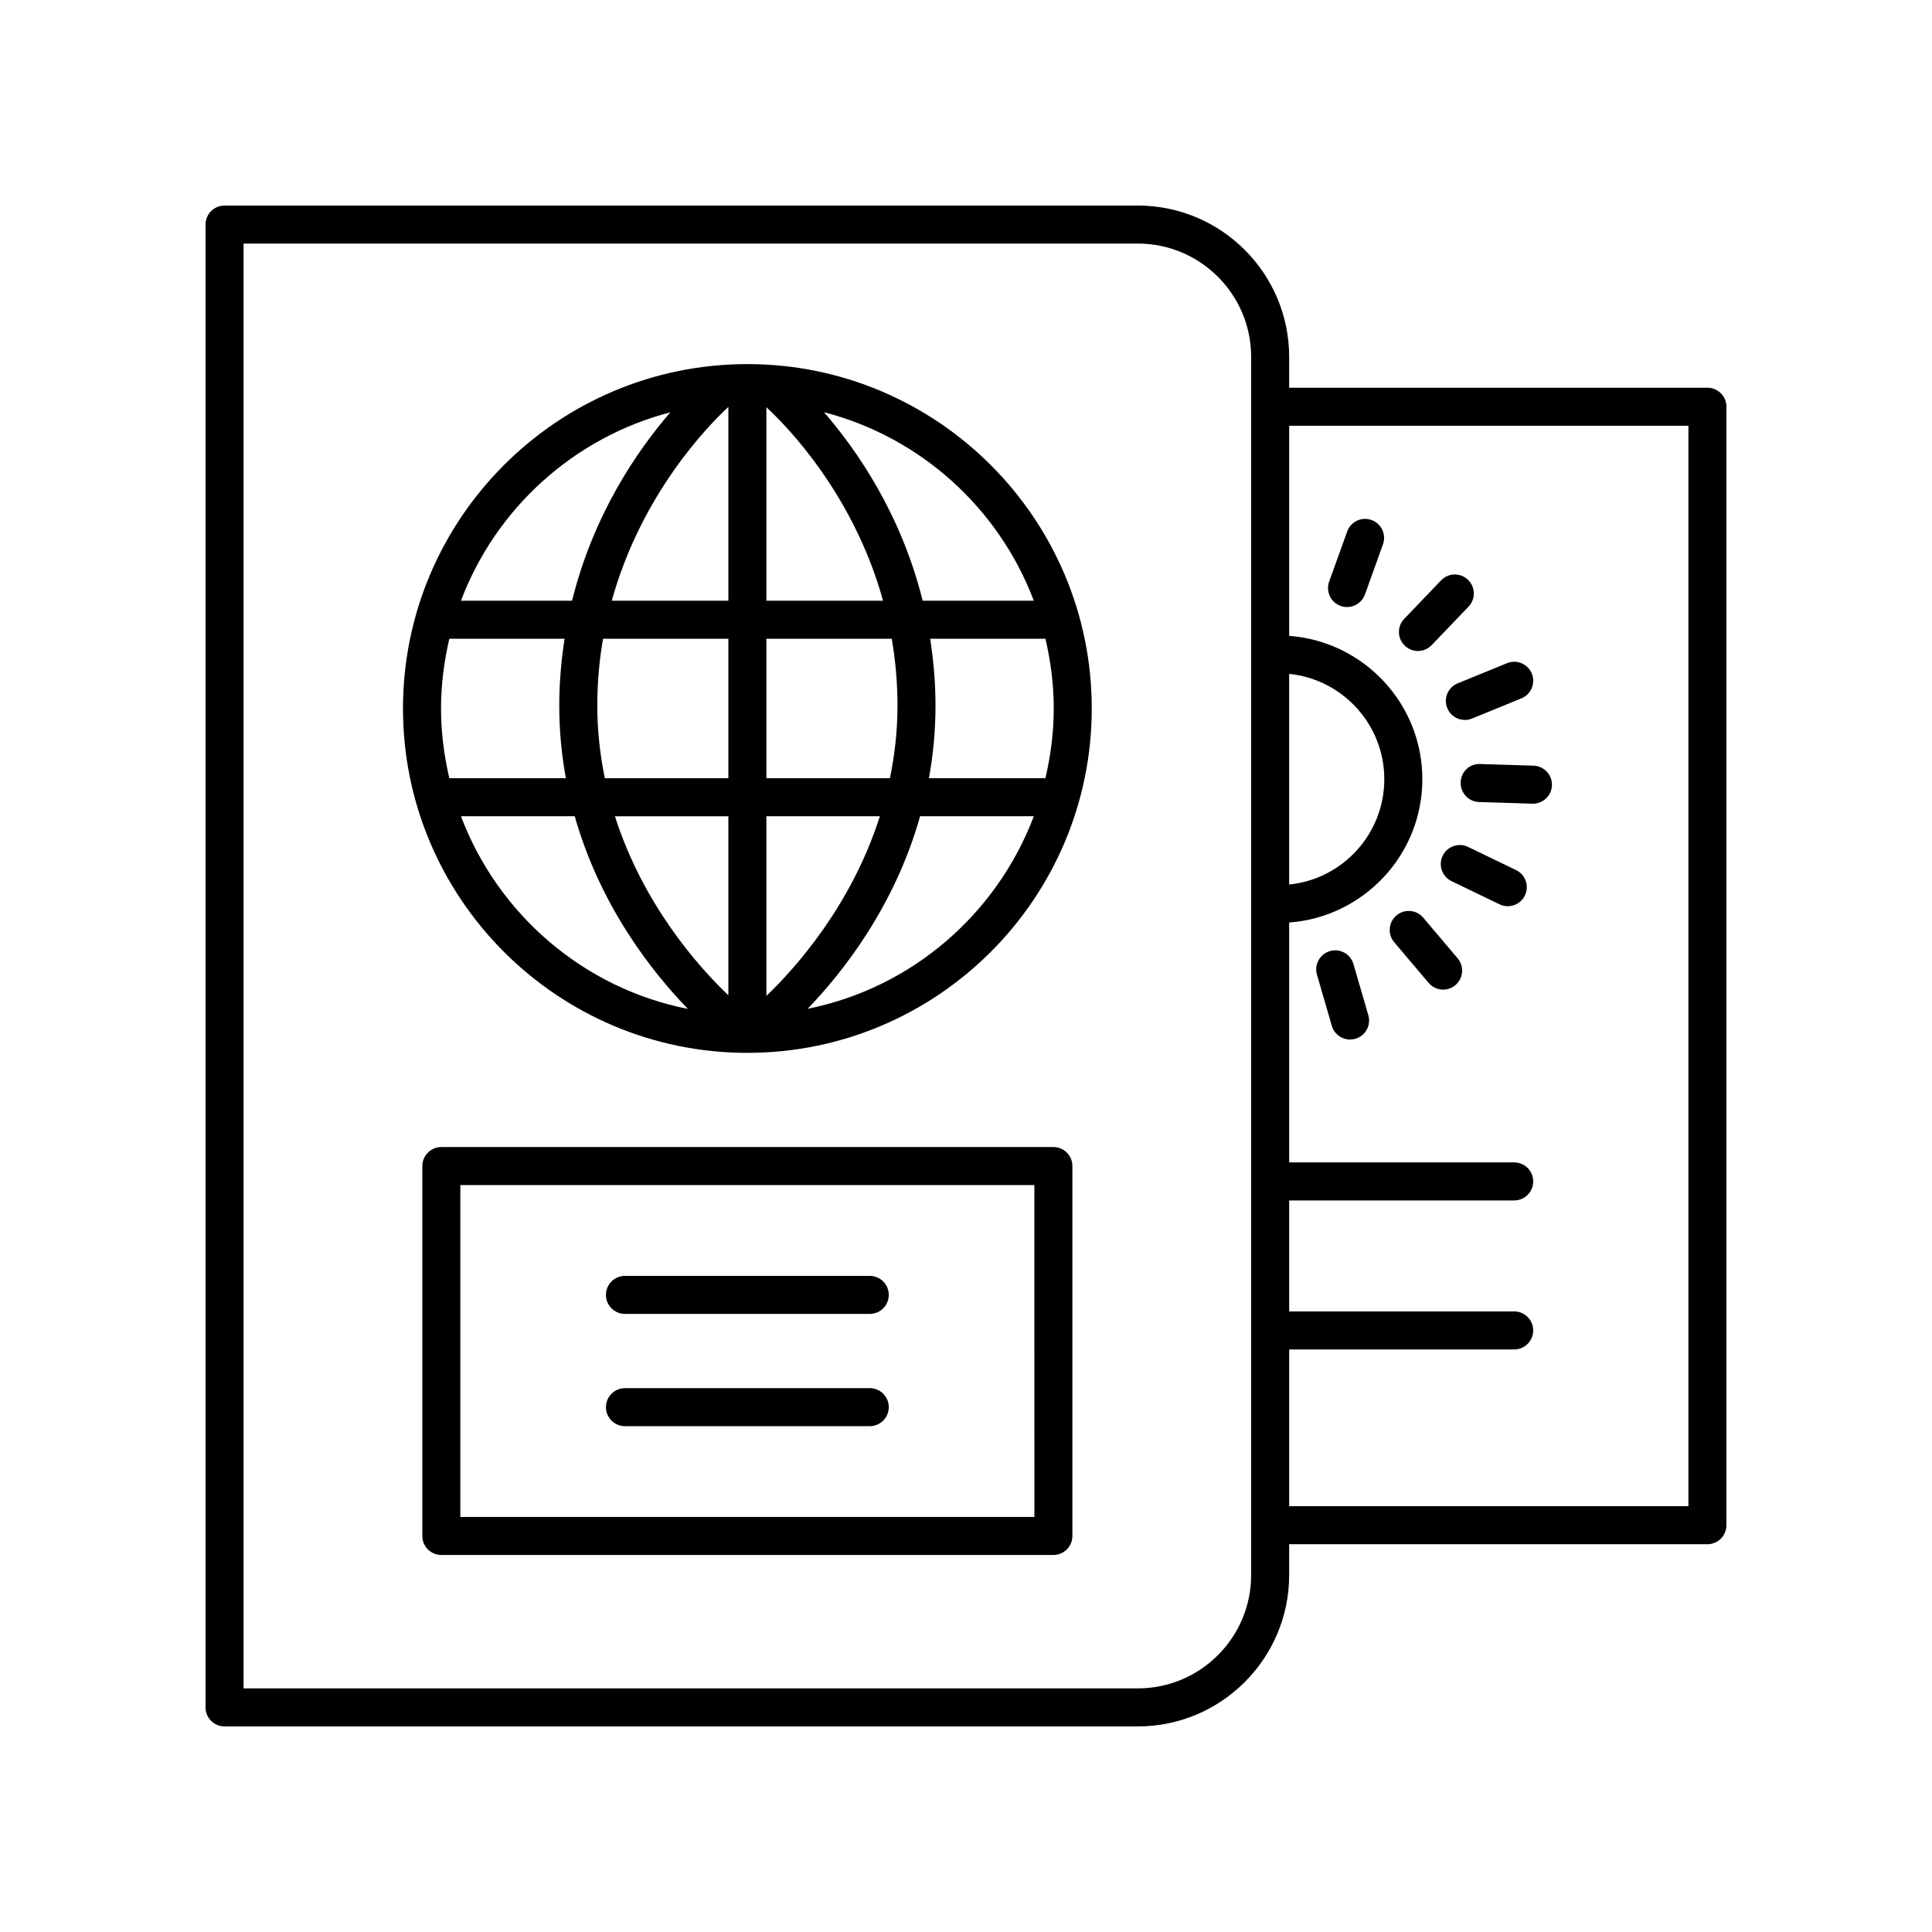 <?xml version="1.0" encoding="UTF-8"?>
<!-- Uploaded to: SVG Repo, www.svgrepo.com, Generator: SVG Repo Mixer Tools -->
<svg fill="#000000" width="800px" height="800px" version="1.1" viewBox="144 144 512 512" xmlns="http://www.w3.org/2000/svg">
 <g>
  <path d="m502.68 399.49c-0.777-2.668-3.547-4.227-6.242-3.43-2.672 0.777-4.207 3.57-3.43 6.242l3.941 13.555c0.641 2.199 2.652 3.633 4.836 3.633 0.461 0 0.934-0.062 1.406-0.203 2.672-0.777 4.207-3.57 3.43-6.242z"/>
  <path d="m521.17 387.19c-1.797-2.125-4.973-2.391-7.098-0.594-2.125 1.801-2.391 4.981-0.594 7.098l9.121 10.781c1 1.18 2.422 1.785 3.852 1.785 1.145 0 2.301-0.395 3.246-1.191 2.125-1.801 2.391-4.981 0.594-7.098z"/>
  <path d="m545.77 374.58-12.719-6.141c-2.5-1.199-5.519-0.152-6.727 2.348-1.211 2.504-0.156 5.516 2.348 6.727l12.719 6.141c0.703 0.34 1.453 0.5 2.184 0.5 1.875 0 3.676-1.047 4.543-2.848 1.207-2.508 0.156-5.516-2.348-6.727z"/>
  <path d="m531.09 351.35c-0.082 2.785 2.102 5.106 4.879 5.195l14.117 0.438h0.164c2.707 0 4.945-2.156 5.031-4.879 0.082-2.785-2.102-5.106-4.879-5.195l-14.117-0.438c-2.906-0.133-5.106 2.102-5.195 4.879z"/>
  <path d="m527.54 331.66c0.797 1.953 2.68 3.133 4.664 3.133 0.633 0 1.277-0.117 1.902-0.375l13.074-5.34c2.578-1.055 3.812-3.996 2.762-6.566-1.055-2.582-4-3.816-6.566-2.762l-13.074 5.34c-2.578 1.055-3.812 3.996-2.762 6.57z"/>
  <path d="m519.77 316.52c1.324 0 2.648-0.523 3.637-1.555l9.77-10.199c1.93-2.008 1.859-5.195-0.152-7.121-2.004-1.934-5.195-1.859-7.121 0.152l-9.77 10.199c-1.93 2.008-1.859 5.195 0.152 7.121 0.977 0.941 2.231 1.402 3.484 1.402z"/>
  <path d="m499.28 304.58c0.562 0.203 1.137 0.297 1.703 0.297 2.066 0 4-1.277 4.742-3.336l4.777-13.289c0.941-2.617-0.418-5.5-3.039-6.445-2.613-0.945-5.5 0.418-6.445 3.039l-4.781 13.289c-0.938 2.621 0.418 5.504 3.043 6.445z"/>
  <path d="m342.06 240.49c-50.328 0-91.266 40.938-91.266 91.266 0 50.32 40.938 91.262 91.266 91.262s91.266-40.938 91.266-91.262c0.004-50.328-40.938-91.266-91.266-91.266zm75.906 62.703h-29.453c-5.707-23.004-17.434-39.918-26.145-49.957 25.637 6.641 46.348 25.473 55.598 49.957zm-157.09 28.562c0-6.367 0.812-12.535 2.203-18.484h30.543c-0.867 5.625-1.414 11.512-1.414 17.742 0 6.758 0.648 13.164 1.754 19.227h-30.883c-1.391-5.949-2.203-12.117-2.203-18.484zm41.41-0.742c0-6.234 0.559-12.152 1.523-17.742h33.219v36.969h-32.738c-1.242-6.047-2.004-12.441-2.004-19.227zm75.734-27.82h-30.918v-51.266c5.547 5.109 23.113 23.102 30.918 51.266zm-40.992-51.355v51.359h-30.906c7.836-28.262 25.492-46.352 30.906-51.359zm0 108.48v47.453c-7.902-7.531-22.57-23.977-30.07-47.453zm10.074 47.605v-47.609h30.074c-7.523 23.598-22.262 40.133-30.074 47.609zm0-57.684v-36.969h33.219c0.965 5.59 1.523 11.508 1.523 17.746 0 6.781-0.762 13.176-2.004 19.223zm43.398-36.969h30.547c1.395 5.949 2.203 12.117 2.203 18.484 0 6.367-0.812 12.535-2.203 18.484h-30.875c1.102-6.062 1.742-12.469 1.742-19.223 0.004-6.231-0.543-12.121-1.414-17.746zm-68.848-60.004c-8.688 10.043-20.363 26.949-26.047 49.926h-29.445c9.234-24.449 29.902-43.262 55.492-49.926zm-55.492 107.05h30.148c6.781 23.898 20.508 41.273 29.988 51.059-27.727-5.481-50.348-25.137-60.137-51.059zm91.867 51.027c9.434-9.789 23.07-27.156 29.812-51.031h30.129c-9.77 25.867-32.305 45.5-59.941 51.031z"/>
  <path d="m423.16 447.98h-162.2c-2.785 0-5.039 2.254-5.039 5.039v98.027c0 2.785 2.254 5.039 5.039 5.039h162.2c2.785 0 5.039-2.254 5.039-5.039v-98.027c0-2.785-2.254-5.039-5.039-5.039zm-5.035 98.027h-152.13v-87.953h152.12z"/>
  <path d="m309.62 492.2h64.875c2.785 0 5.039-2.254 5.039-5.039s-2.254-5.039-5.039-5.039h-64.875c-2.785 0-5.039 2.254-5.039 5.039 0.004 2.785 2.258 5.039 5.039 5.039z"/>
  <path d="m309.62 521.95h64.875c2.785 0 5.039-2.254 5.039-5.039s-2.254-5.039-5.039-5.039l-64.875 0.004c-2.785 0-5.039 2.254-5.039 5.039 0.004 2.785 2.258 5.035 5.039 5.035z"/>
  <path d="m596.48 246.75h-110.84v-8.176c0-22.109-17.992-40.102-40.102-40.102h-242.03c-2.785 0-5.039 2.254-5.039 5.039v392.97c0 2.785 2.254 5.039 5.039 5.039h242.03c22.109-0.004 40.102-17.996 40.102-40.109v-8.176h110.84c2.785 0 5.039-2.254 5.039-5.039v-296.41c0-2.785-2.254-5.039-5.039-5.039zm-110.84 75.84c14.141 1.426 25.215 13.398 25.215 27.91 0 14.512-11.07 26.48-25.215 27.906zm-10.074 238.82c0 16.559-13.473 30.027-30.027 30.027h-236.99v-382.89h236.99c16.555 0 30.027 13.473 30.027 30.027zm115.88-18.25h-105.8v-41.543h59.629c2.785 0 5.039-2.254 5.039-5.039 0-2.785-2.254-5.039-5.039-5.039h-59.629v-29.41h59.629c2.785 0 5.039-2.254 5.039-5.039s-2.254-5.039-5.039-5.039h-59.629v-63.574c19.699-1.461 35.293-17.914 35.293-37.98s-15.59-36.527-35.293-37.984v-55.688h105.8z"/>
 </g>
</svg>